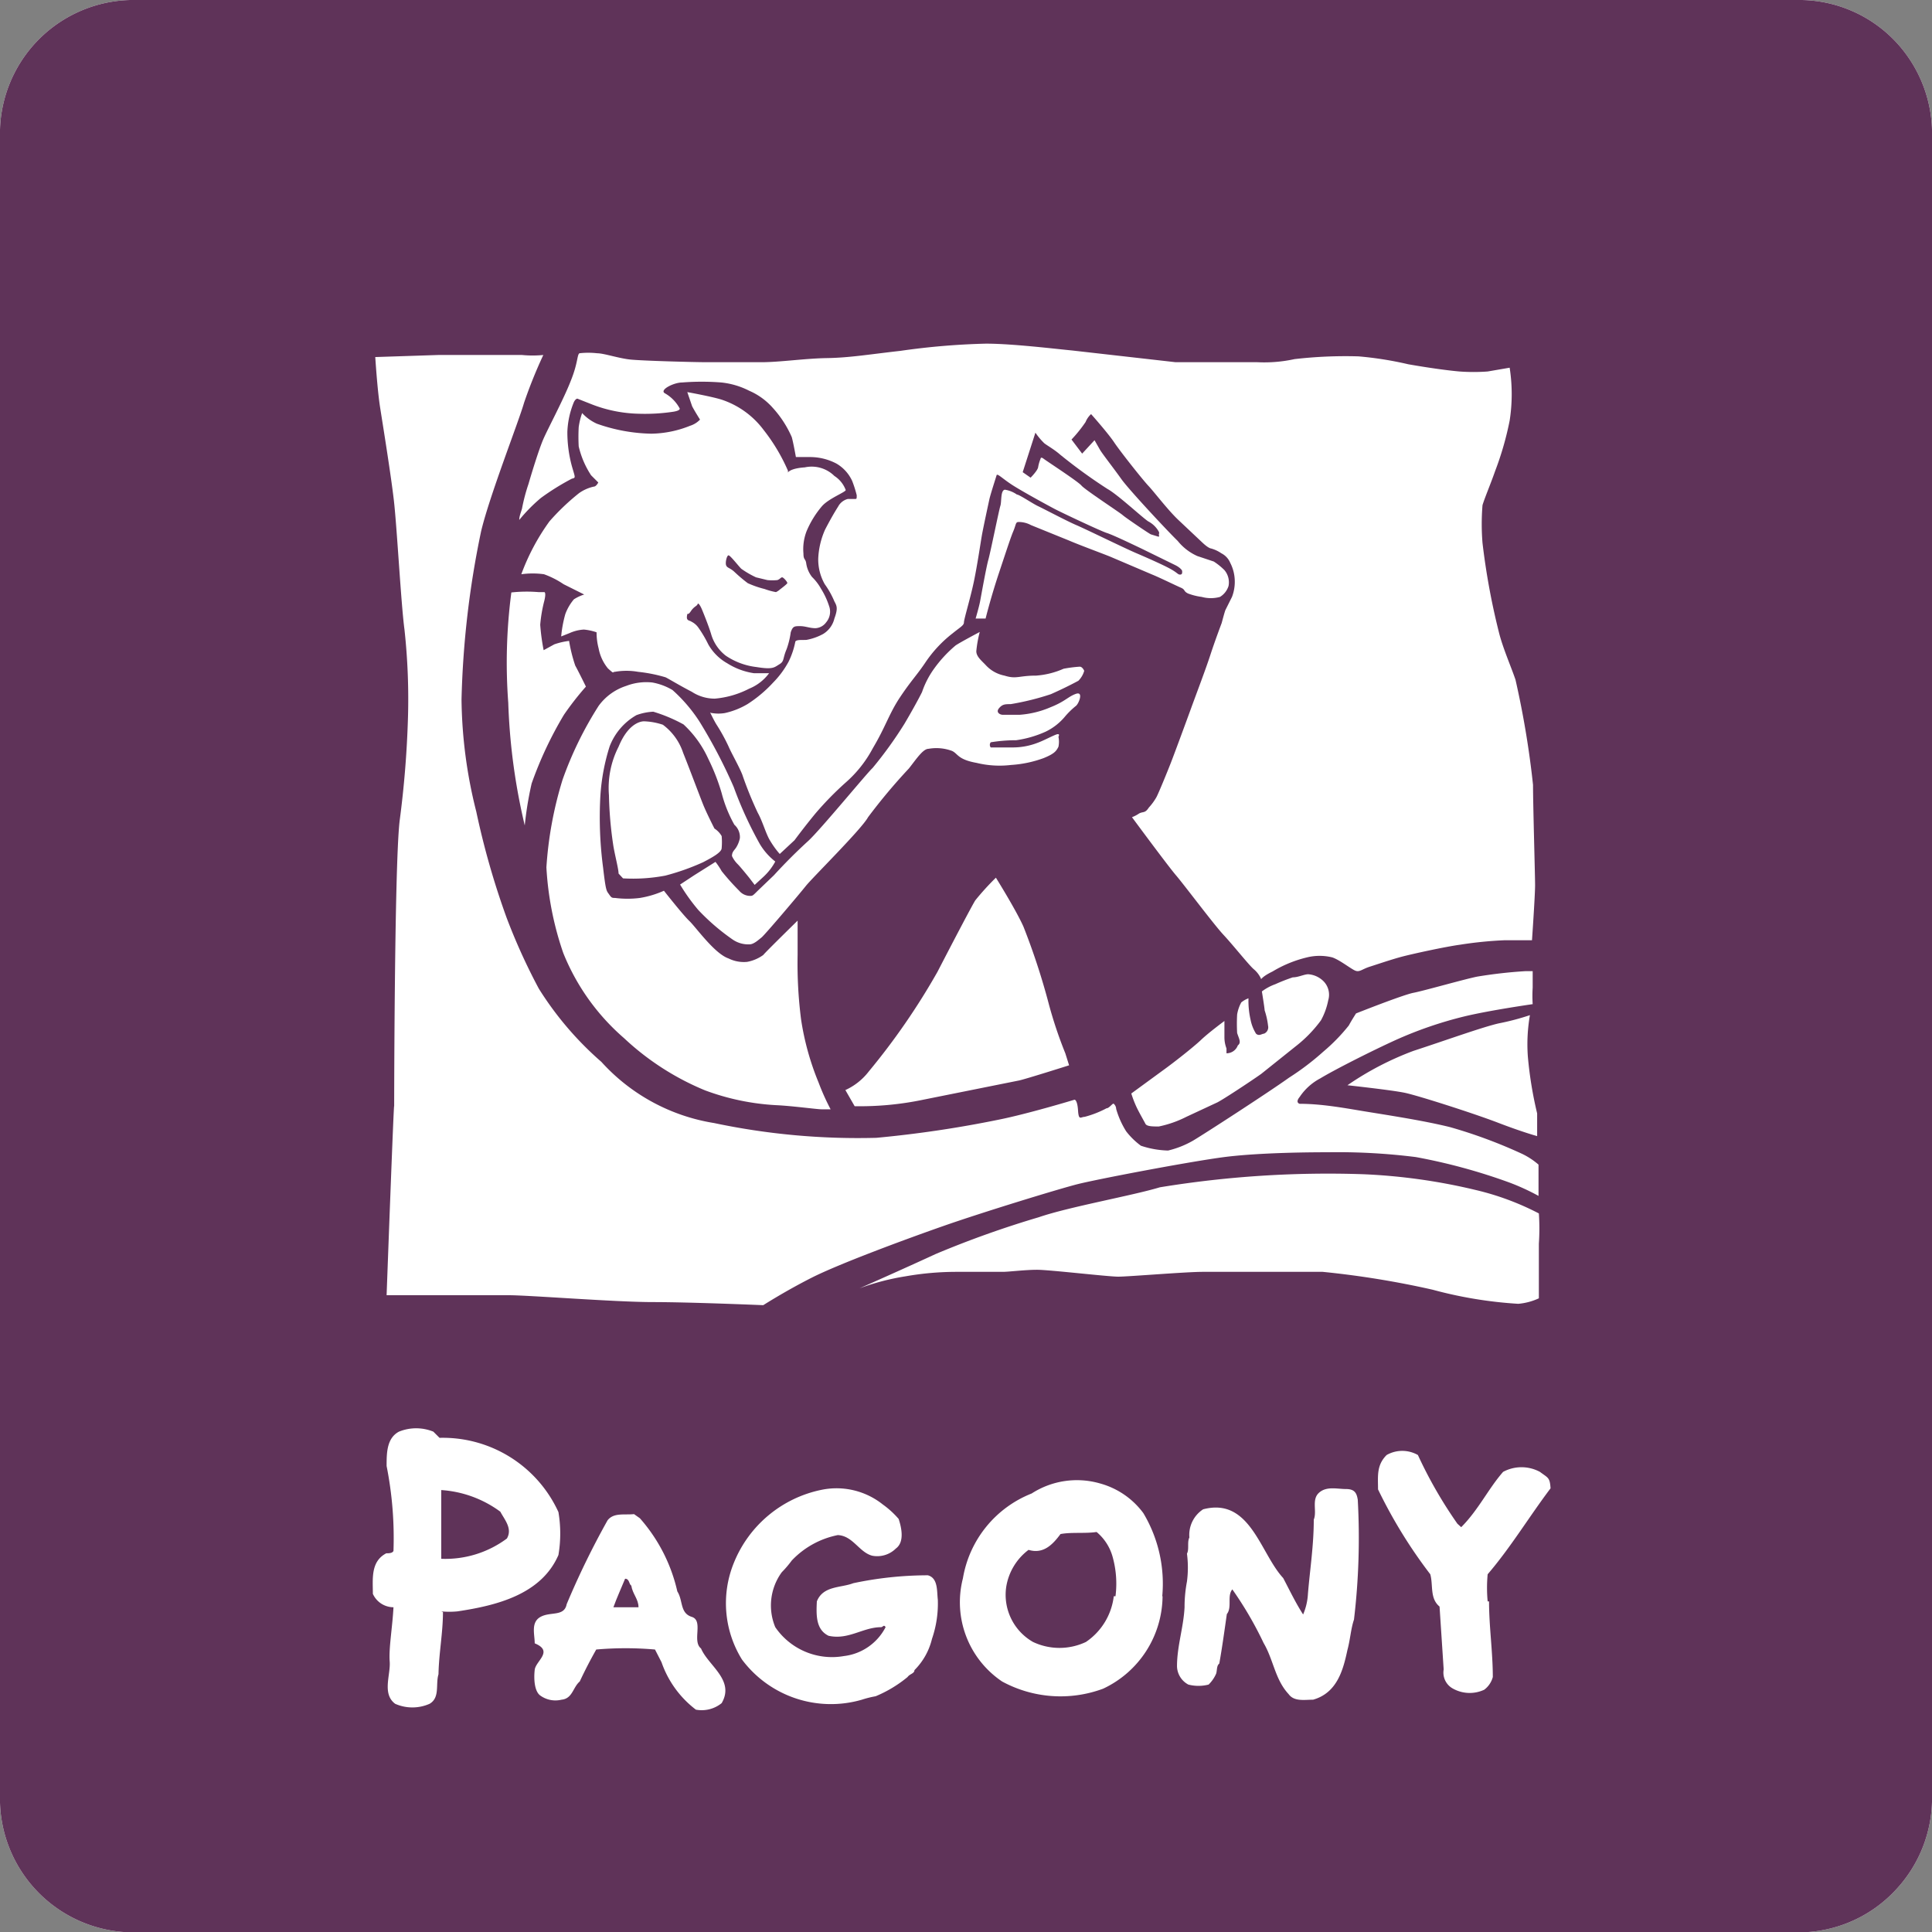 <svg xmlns="http://www.w3.org/2000/svg" width="56.22" height="56.23" viewBox="0 0 56.22 56.23">
  <rect x="0" y="0" width="56.22" height="56.23" fill="#808080" stroke="none"/>
  <title>Artboard</title>
  <g id="Layer_2" data-name="Layer 2">
    <g id="Layer_1-2" data-name="Layer 1">
      <g id="Artboard">
        <g id="pagonylogo">
          <path id="Path-Copy" d="M52.43,0H3.79A3.89,3.89,0,0,0,0,4V52.23a3.89,3.89,0,0,0,3.79,4H52.43A3.86,3.86,0,0,0,55.16,55a3.9,3.9,0,0,0,1.06-2.79V4a3.9,3.9,0,0,0-1.06-2.79A3.86,3.86,0,0,0,52.43,0Z" style="fill: #fff"/>
          <g id="pagony_white" data-name="pagony white">
            <path id="Path" d="M18.19,45.94c-.11.27-.24.55-.34.83h.73c0-.24-.17-.38-.21-.63C18.3,46.1,18.32,45.94,18.19,45.94Z" style="fill: #5f3359"/>
            <path id="Path-2" data-name="Path" d="M31.91,44.58c-.34.05-.73,0-1.05.06-.23.31-.5.59-.93.46a1.68,1.68,0,0,0-.65,1.08,1.58,1.58,0,0,0,.78,1.6,1.8,1.8,0,0,0,1.54,0,1.87,1.87,0,0,0,.81-1.33,0,0,0,0,1,.05,0,2.89,2.89,0,0,0-.09-1.17,1.44,1.44,0,0,0-.46-.7Z" style="fill: #5f3359"/>
            <path id="Path-3" data-name="Path" d="M12.84,43.36v2a3,3,0,0,0,1.91-.59c.17-.29-.07-.55-.19-.78A3.25,3.25,0,0,0,12.84,43.36Z" style="fill: #5f3359"/>
            <path id="Path-4" data-name="Path" d="M30.21,13.59a1.09,1.09,0,0,1,.07-.24s0-.07.09,0,1,.66,1.1.78,1.11.78,1.2.86.77.54.82.56l.23.07a.08.08,0,0,0,0-.07.08.08,0,0,0,0-.08.75.75,0,0,0-.31-.3c-.18-.12-.89-.78-1.18-.94a15.52,15.52,0,0,1-1.38-1c-.17-.15-.37-.26-.46-.33a1.94,1.94,0,0,1-.26-.31l-.37,1.15.23.16S30.2,13.69,30.21,13.59Z" style="fill: #5f3359"/>
            <path id="Shape" d="M52.43,0H3.79A3.89,3.89,0,0,0,0,4V52.23a3.89,3.89,0,0,0,3.79,4H52.43A3.86,3.86,0,0,0,55.16,55a3.9,3.9,0,0,0,1.06-2.79V4a3.9,3.9,0,0,0-1.06-2.79A3.86,3.86,0,0,0,52.43,0ZM16.61,11.08c.21-.52.18-.75.25-.8a2.26,2.26,0,0,1,.52,0c.19,0,.6.14.94.18s1.92.08,2.23.08h1.6c.55,0,1.27-.11,1.92-.12s1.24-.11,2.13-.21A20.85,20.85,0,0,1,28.69,10c.77,0,2,.15,2.52.2l3,.34c.3,0,1.86,0,2.38,0a4.11,4.11,0,0,0,1.08-.09,12.87,12.87,0,0,1,1.86-.08,10.18,10.18,0,0,1,1.45.23c.63.11,1.15.18,1.49.21a5.61,5.61,0,0,0,.82,0l.64-.11a5,5,0,0,1,0,1.54,9,9,0,0,1-.42,1.46c-.14.4-.3.77-.37,1a6.73,6.73,0,0,0,0,1.1,20.37,20.37,0,0,0,.47,2.57c.11.46.35,1,.49,1.41a26.39,26.39,0,0,1,.51,3.06c0,.59.06,2.62.06,2.92s-.09,1.6-.09,1.6h-.79a11.45,11.45,0,0,0-1.3.13c-.44.06-1.4.27-1.7.35s-.71.22-.93.29-.29.16-.41.12-.45-.31-.68-.39a1.54,1.54,0,0,0-.74,0,3.52,3.52,0,0,0-1,.41c-.37.18-.32.26-.34.2a.79.79,0,0,0-.21-.27c-.14-.12-.6-.7-.88-1s-1.14-1.45-1.38-1.73-1.28-1.69-1.28-1.69a1,1,0,0,0,.21-.11c.12-.06.17,0,.28-.17a1.66,1.66,0,0,0,.22-.3c.07-.13.33-.77.42-1s.43-1.15.59-1.59.42-1.12.56-1.55.33-.93.33-.93.09-.34.11-.38l.19-.38a1.22,1.22,0,0,0,.08-.5,1.19,1.19,0,0,0-.13-.49.55.55,0,0,0-.26-.28,1,1,0,0,0-.3-.14s-.07,0-.25-.17l-.69-.65c-.31-.29-.71-.82-.88-1s-.82-1-1-1.27-.67-.82-.67-.82a.63.63,0,0,0-.16.23,4,4,0,0,1-.41.51l.31.41.36-.39.16.28c.07.12.4.54.62.85s1.36,1.53,1.64,1.8a1.54,1.54,0,0,0,.57.44l.48.16a1.89,1.89,0,0,1,.31.25.55.55,0,0,1,.12.46.57.57,0,0,1-.25.32,1,1,0,0,1-.53,0,1.8,1.8,0,0,1-.4-.1c-.14-.07-.07-.11-.21-.17s-.63-.3-.83-.38l-1.22-.52c-.22-.09-.9-.34-1.2-.47L30,15.28a.74.74,0,0,0-.36-.09c-.09,0-.07.07-.15.26s-.18.5-.42,1.22S28.68,18,28.68,18h-.29s.1-.34.13-.5.18-1,.24-1.21.31-1.45.35-1.57,0-.45.13-.47a.83.83,0,0,1,.35.14c.07,0,.45.26.62.34s.85.44,1.11.55,1.38.66,1.73.81.78.34,1,.46.22.17.29.17.06-.06.06-.1-.09-.12-.19-.17l-1-.49c-.17-.08-.81-.39-1-.45s-1.33-.6-1.52-.7-.87-.47-1.19-.67-.48-.38-.5-.31-.18.56-.21.7-.18.83-.22,1.06-.13.85-.23,1.33-.29,1.1-.29,1.19-.11.14-.33.32a3.64,3.64,0,0,0-.8.86c-.25.37-.41.52-.73,1s-.42.86-.79,1.48a3.5,3.5,0,0,1-.79,1,9.35,9.35,0,0,0-.88.9c-.33.4-.61.78-.61.78l-.43.4a2.51,2.51,0,0,1-.27-.37c-.13-.2-.22-.56-.37-.83a10.73,10.73,0,0,1-.45-1.11c-.1-.25-.32-.63-.4-.82a5.36,5.36,0,0,0-.34-.62c-.08-.12-.23-.44-.23-.44a.09.09,0,0,0,.09.09,1.15,1.15,0,0,0,.37,0,2.22,2.22,0,0,0,.66-.26,3.8,3.8,0,0,0,.75-.63,2.67,2.67,0,0,0,.45-.61,2.31,2.31,0,0,0,.19-.56c0-.09.22-.06.33-.07a1.62,1.62,0,0,0,.48-.17.72.72,0,0,0,.33-.45c.11-.3.07-.37,0-.5A2.49,2.49,0,0,0,24,17a1.46,1.46,0,0,1-.19-.74,2.3,2.3,0,0,1,.2-.85c.12-.23.24-.45.38-.67a.44.44,0,0,1,.28-.22h.2c.06,0,.06,0,.06-.11A3.45,3.45,0,0,0,24.8,14a1.13,1.13,0,0,0-.46-.51,1.65,1.65,0,0,0-.76-.19h-.42s-.07-.4-.12-.58a3.11,3.11,0,0,0-.56-.86,1.94,1.94,0,0,0-.68-.49,2.3,2.3,0,0,0-.81-.24,7.23,7.23,0,0,0-1.14,0c-.24,0-.66.21-.51.31a1.11,1.11,0,0,1,.43.43s.07.07-.17.11a5.54,5.54,0,0,1-1,.06,4,4,0,0,1-1.42-.29l-.38-.15s-.05,0-.1.1a2.5,2.5,0,0,0-.19.86,3.76,3.76,0,0,0,.13,1c.1.35.12.34,0,.37a7.07,7.07,0,0,0-.9.56,4.76,4.76,0,0,0-.63.64c0-.11.05-.22.08-.33a5.26,5.26,0,0,1,.19-.72c.08-.28.3-1,.43-1.3S16.41,11.6,16.61,11.08ZM44.46,30.75a11.35,11.35,0,0,0,.27,1.65v.66s-.41-.11-1.14-.39-2.33-.79-2.71-.87-1.67-.22-1.67-.22a8.77,8.77,0,0,1,1.92-1c.92-.3,2-.69,2.48-.8a7.17,7.17,0,0,0,.91-.24,4.92,4.92,0,0,0-.06,1.21ZM36,30.06a4.86,4.86,0,0,1,0-.54,1.12,1.12,0,0,1,.12-.35.72.72,0,0,1,.21-.12,2.47,2.47,0,0,0,.06.62,1.21,1.21,0,0,0,.16.41c.09.08.17,0,.23,0a.2.2,0,0,0,.12-.23,2.17,2.17,0,0,0-.1-.45c0-.06-.08-.55-.08-.55a1.47,1.47,0,0,1,.39-.21,5.38,5.38,0,0,1,.51-.2c.16,0,.33-.09.45-.09a.7.7,0,0,1,.45.21.56.56,0,0,1,.13.55,2,2,0,0,1-.21.58,3.81,3.81,0,0,1-.74.76l-1,.8c-.31.22-1.19.8-1.3.84l-.88.41a3.17,3.17,0,0,1-.8.28c-.18,0-.35,0-.39-.08s-.18-.32-.26-.49a3.12,3.12,0,0,1-.15-.39l.93-.68c.28-.2.88-.67,1.1-.88s.68-.55.68-.55v.47a.92.92,0,0,0,.06.33v.14a.35.35,0,0,0,.33-.23C36.13,30.34,36.05,30.22,36,30.06ZM29.18,20.8h.49a2.76,2.76,0,0,0,.9-.22c.43-.17.51-.31.74-.39s.08.29,0,.35a2.34,2.34,0,0,0-.31.3,1.68,1.68,0,0,1-.57.45,3.15,3.15,0,0,1-.86.25,4.62,4.62,0,0,0-.74.06.12.12,0,0,0,0,.15h.62a2,2,0,0,0,.73-.13c.17-.06.39-.18.54-.24s.08.06.08.06a.71.71,0,0,1,0,.29c-.06.12-.11.2-.43.33a3.35,3.35,0,0,1-.95.2,2.82,2.82,0,0,1-1-.06c-.56-.1-.54-.27-.72-.35a1.31,1.31,0,0,0-.68-.06c-.16,0-.35.29-.57.57a16.85,16.85,0,0,0-1.19,1.42c-.19.35-1.62,1.76-1.81,2s-1.19,1.42-1.29,1.5-.23.2-.35.2a.8.8,0,0,1-.49-.14,6.31,6.31,0,0,1-1-.86,5.53,5.53,0,0,1-.53-.74l.41-.27.62-.39a2.11,2.11,0,0,1,.18.27,6.91,6.91,0,0,0,.51.57.42.42,0,0,0,.31.15c.08,0,.08,0,.23-.15l.47-.45c.32-.35.65-.68,1-1s1.73-2,1.87-2.12a11.71,11.71,0,0,0,.93-1.29c.16-.27.38-.66.51-.92a2.58,2.58,0,0,1,.35-.68,3.69,3.69,0,0,1,.63-.68c.15-.1.7-.39.7-.39a3.45,3.45,0,0,0-.1.56c0,.16.16.28.28.41a1,1,0,0,0,.54.3c.35.11.41,0,.92,0a2.41,2.41,0,0,0,.8-.2,3.78,3.78,0,0,1,.47-.06c.08,0,.13.12.13.12a.66.66,0,0,1-.17.29c-.26.14-.53.27-.8.39a7.69,7.69,0,0,1-1.17.29c-.16,0-.24,0-.34.12S29.1,20.8,29.18,20.8ZM31.11,31s-1.23.39-1.45.44L26.87,32a9,9,0,0,1-2,.19l-.27-.47a1.8,1.8,0,0,0,.68-.54,19.92,19.92,0,0,0,2-2.9c.47-.91,1-1.92,1.1-2.08a7.7,7.7,0,0,1,.6-.66s.58.93.8,1.42a19.86,19.86,0,0,1,.73,2.22A12.36,12.36,0,0,0,31,30.65ZM17.2,13.83a2.61,2.61,0,0,1-.36-.84,5.23,5.23,0,0,1,0-.56,2,2,0,0,1,.1-.41,1.31,1.31,0,0,0,.43.31,5,5,0,0,0,1.58.29,3.12,3.12,0,0,0,1.13-.23.68.68,0,0,0,.29-.18s-.17-.27-.23-.39L20,11.41s.72.13,1,.22a2.51,2.51,0,0,1,1.22.88,5.35,5.35,0,0,1,.71,1.19c0,.15-.1-.06.49-.1a.94.94,0,0,1,.86.25.83.83,0,0,1,.33.41c0,.06-.51.25-.7.48a2.78,2.78,0,0,0-.44.72,1.45,1.45,0,0,0-.09.65c0,.19.06.14.08.28a.84.84,0,0,0,.17.4,1.46,1.46,0,0,1,.26.34,2.27,2.27,0,0,1,.25.55.48.48,0,0,1-.1.43.41.41,0,0,1-.31.17c-.17,0-.29-.06-.45-.06s-.21,0-.27.18a2.4,2.4,0,0,1-.12.49c-.12.28-.06.35-.21.44s-.18.16-.67.08a2,2,0,0,1-.89-.33,1.22,1.22,0,0,1-.43-.64c-.08-.26-.24-.65-.27-.72s-.1-.2-.12-.14-.1.06-.2.21-.09,0-.11.14.08.12.13.16a.54.54,0,0,1,.2.17,3.5,3.5,0,0,1,.29.49,1.45,1.45,0,0,0,.55.55,2,2,0,0,0,.78.29h.44a1.35,1.35,0,0,1-.58.45,2.68,2.68,0,0,1-1,.29,1.22,1.22,0,0,1-.67-.2c-.33-.17-.66-.37-.76-.42a4.36,4.36,0,0,0-.8-.16,1.94,1.94,0,0,0-.68,0c-.08,0,0,.08-.2-.1a1.29,1.29,0,0,1-.27-.58,1.84,1.84,0,0,1-.06-.47,1.53,1.53,0,0,0-.37-.08,1.17,1.17,0,0,0-.41.1l-.25.1a3.55,3.55,0,0,1,.12-.65,1.43,1.43,0,0,1,.25-.43A1.23,1.23,0,0,1,17,17.3l-.6-.3a2.55,2.55,0,0,0-.57-.29,2.43,2.43,0,0,0-.66,0,6.33,6.33,0,0,1,.82-1.54,6.67,6.67,0,0,1,.86-.82,1.18,1.18,0,0,1,.43-.19c.07,0,.13-.12.13-.12Zm-1.53,3.4h.17s.06,0,0,.25a4.1,4.1,0,0,0-.12.7,6,6,0,0,0,.1.74l.31-.17a2.07,2.07,0,0,1,.43-.1,4.46,4.46,0,0,0,.18.72c.08.14.31.61.31.61a8.57,8.57,0,0,0-.64.82,11.07,11.07,0,0,0-.94,2,10,10,0,0,0-.2,1.22,17.93,17.93,0,0,1-.48-3.57,15.65,15.65,0,0,1,.09-3.21A4.17,4.17,0,0,1,15.67,17.23Zm.7,5.46a10.45,10.45,0,0,1,1.05-2.15,1.6,1.6,0,0,1,.8-.58,1.63,1.63,0,0,1,.76-.1,1.75,1.75,0,0,1,.59.22,4.52,4.52,0,0,1,.78.91,15.07,15.07,0,0,1,1,1.91,11.3,11.3,0,0,0,.76,1.66,1.84,1.84,0,0,0,.45.51,1.7,1.7,0,0,1-.35.45l-.25.23-.16-.21s-.25-.31-.33-.39a.81.81,0,0,1-.17-.24c0-.11.05-.15.11-.23a.81.81,0,0,0,.12-.29.48.48,0,0,0-.16-.39,3.85,3.85,0,0,1-.37-.92,6.09,6.09,0,0,0-.39-1,3.12,3.12,0,0,0-.72-1,4.55,4.55,0,0,0-.88-.37,1.64,1.64,0,0,0-.49.1,1.78,1.78,0,0,0-.78.91,6,6,0,0,0-.27,1.45,11.14,11.14,0,0,0,.08,2.08c.08.69.1.67.17.77s.08.11.18.11a2.89,2.89,0,0,0,.72,0,2.83,2.83,0,0,0,.7-.21s.55.7.74.88.73.95,1.14,1.09a1,1,0,0,0,.54.1,1.16,1.16,0,0,0,.47-.2c.06-.08,1-1,1-1v1a12.83,12.83,0,0,0,.1,1.87,7.86,7.86,0,0,0,.51,1.84,6.86,6.86,0,0,0,.35.78H23.9c-.12,0-.86-.1-1.31-.12a7,7,0,0,1-2.07-.43,7.76,7.76,0,0,1-2.36-1.52,6.46,6.46,0,0,1-1.77-2.48,9.17,9.17,0,0,1-.49-2.49A11,11,0,0,1,16.37,22.69ZM21,24.33a2,2,0,0,1,0,.35c0,.12-.27.27-.54.41a6.83,6.83,0,0,1-1.1.39,5.06,5.06,0,0,1-1.23.08L18,25.42c0-.14-.12-.58-.16-.86a11.18,11.18,0,0,1-.12-1.42A2.63,2.63,0,0,1,18,21.73c.32-.78.75-.74.75-.74a1.91,1.91,0,0,1,.54.1,1.67,1.67,0,0,1,.59.82c.15.37.48,1.25.58,1.5s.33.7.33.7a.63.63,0,0,1,.21.22Zm-8.25-14h2.44a3.21,3.21,0,0,0,.62,0,13.91,13.91,0,0,0-.56,1.39c-.16.56-1,2.69-1.25,3.74a26.86,26.86,0,0,0-.57,4.9,13.82,13.82,0,0,0,.43,3.26,23.08,23.08,0,0,0,.88,3.08,17.51,17.51,0,0,0,.94,2.07A9.51,9.51,0,0,0,17.5,30.9a5.62,5.62,0,0,0,3.28,1.78,20.24,20.24,0,0,0,4.72.43,33,33,0,0,0,3.57-.53c.85-.17,2.2-.58,2.2-.58s.08,0,.1.31.08.19.19.19a2.93,2.93,0,0,0,.64-.25c.08,0,.18-.16.21-.13a.21.21,0,0,1,.07.15,2.53,2.53,0,0,0,.29.65,2.14,2.14,0,0,0,.43.42,2.68,2.68,0,0,0,.79.14,2.72,2.72,0,0,0,.73-.29c.32-.19,2.19-1.4,2.79-1.83a7.64,7.64,0,0,0,1-.76,5.32,5.32,0,0,0,.74-.76c.08-.15.21-.35.21-.35s1.36-.54,1.67-.6,1.46-.39,1.85-.47a13.52,13.52,0,0,1,1.41-.16h.21v.48a3.84,3.84,0,0,0,0,.48s-1.26.18-2,.36a11.52,11.52,0,0,0-2,.69c-.68.31-1.75.85-2.18,1.11a1.64,1.64,0,0,0-.6.54c-.14.17,0,.2,0,.2.61,0,1.23.11,1.83.21s1.75.27,2.55.47a14.31,14.31,0,0,1,2.1.78,2.13,2.13,0,0,1,.47.31v.91a6.53,6.53,0,0,0-.85-.39,16.81,16.81,0,0,0-2.72-.74,18.23,18.23,0,0,0-2.56-.14c-.3,0-2,0-3.09.15s-3.65.64-4.2.78-2.74.81-3.91,1.22-3.05,1.11-3.82,1.5-1.41.8-1.41.8-2.11-.09-3.21-.09-3.6-.2-4.2-.2H11.25s.22-6,.22-5.47,0-7,.16-8.34a29.31,29.31,0,0,0,.24-2.94,18.65,18.65,0,0,0-.1-2.62c-.1-.74-.22-3-.31-3.77s-.32-2.19-.4-2.7-.14-1.46-.14-1.46Zm.14,36.58c0,.6-.12,1.21-.13,1.81h0c-.09.29.05.68-.26.86a1.24,1.24,0,0,1-1,0c-.39-.29-.13-.84-.16-1.23s.08-1,.11-1.58a.66.66,0,0,1-.6-.39c0-.43-.07-.94.39-1.18.07,0,.18,0,.21-.07a10.75,10.75,0,0,0-.2-2.47c0-.37,0-.81.36-1a1.33,1.33,0,0,1,1,0l.18.18A3.7,3.7,0,0,1,16.25,44a3.75,3.75,0,0,1,0,1.25h0c-.5,1.15-1.8,1.47-2.94,1.64a2.44,2.44,0,0,1-.47,0ZM21,49.56a.92.92,0,0,1-.75.19,2.94,2.94,0,0,1-1-1.38L19.06,48a9.77,9.77,0,0,0-1.71,0c-.18.32-.32.59-.48.93-.2.17-.21.5-.53.53a.75.75,0,0,1-.63-.13c-.16-.13-.18-.48-.15-.74s.56-.54,0-.77c0-.26-.12-.61.17-.77s.69,0,.76-.37a23.91,23.91,0,0,1,1.19-2.44c.18-.23.49-.15.77-.18l.17.12a4.82,4.82,0,0,1,1.09,2.13c.17.26.07.63.42.74s0,.71.27.92C20.61,48.47,21.39,48.89,21,49.56Zm6.12-1.87a1.92,1.92,0,0,1-.51.91c0,.1-.14.11-.2.2a3.66,3.66,0,0,1-.93.56,2.92,2.92,0,0,0-.4.1,3.23,3.23,0,0,1-3.49-1.17,3.11,3.11,0,0,1-.24-2.8,3.51,3.51,0,0,1,2.57-2.14,2.16,2.16,0,0,1,1.77.43,2.61,2.61,0,0,1,.46.42c.08.24.18.67-.08.86a.77.77,0,0,1-.69.21c-.38-.1-.56-.58-1-.6a2.52,2.52,0,0,0-1.34.74,3.07,3.07,0,0,1-.29.34,1.64,1.64,0,0,0-.19,1.6,2,2,0,0,0,2,.84,1.57,1.57,0,0,0,1.21-.84c-.05-.09-.08,0-.13,0-.53,0-.95.38-1.53.25-.37-.18-.36-.6-.34-1,.18-.46.7-.39,1.06-.53A10.52,10.52,0,0,1,27,45.84c.3.08.26.46.29.71a3.16,3.16,0,0,1-.17,1.14Zm-.77-10.55a7,7,0,0,0-1.34.35s1.29-.57,2.22-1a28.91,28.91,0,0,1,3-1.07c.87-.3,2.73-.63,3.52-.87a30.27,30.27,0,0,1,5.94-.38,17.07,17.07,0,0,1,3.26.46,7.9,7.9,0,0,1,1.83.68,6.46,6.46,0,0,1,0,.88v1.59a1.78,1.78,0,0,1-.6.16,12.33,12.33,0,0,1-2.49-.41,26.34,26.34,0,0,0-3.2-.52H35c-.5,0-2.16.14-2.46.14s-2-.2-2.36-.2-.82.06-1,.06H27.86A8.56,8.56,0,0,0,26.35,37.14Zm7.48,9.3a3,3,0,0,1-1.73,2.7,3.56,3.56,0,0,1-2.94-.21,2.78,2.78,0,0,1-1.14-3,3.23,3.23,0,0,1,2-2.47,2.43,2.43,0,0,1,2-.29,2.33,2.33,0,0,1,1.25.86,4,4,0,0,1,.55,2.43Zm5.57.69c-.09.26-.11.59-.19.88-.12.56-.29,1.25-1,1.45-.25,0-.55.06-.71-.16-.4-.43-.44-1-.73-1.49a10.58,10.58,0,0,0-.91-1.56c-.16.19,0,.52-.16.72-.07.49-.14,1-.22,1.44-.08.06-.06.19-.09.29a1,1,0,0,1-.22.32,1.18,1.18,0,0,1-.59,0,.62.62,0,0,1-.33-.53c0-.59.19-1.13.22-1.72v-.06a4,4,0,0,1,.07-.69,3.14,3.14,0,0,0,0-.81c.07-.13,0-.33.07-.47a.89.89,0,0,1,.4-.82c1.37-.36,1.66,1.28,2.33,2,.19.36.36.72.58,1.06a1.75,1.75,0,0,0,.14-.6c.06-.72.17-1.41.17-2.16.1-.24-.07-.58.15-.78s.53-.11.79-.11.31.13.34.31a20.14,20.14,0,0,1-.11,3.49Zm3.93-.53c0,.73.11,1.47.11,2.2a.68.68,0,0,1-.25.37,1,1,0,0,1-.94-.05.53.53,0,0,1-.24-.54l-.12-1.83c-.29-.24-.18-.62-.27-.94a14.26,14.26,0,0,1-1.52-2.47c0-.38-.05-.7.25-1a.92.92,0,0,1,.91,0,12.8,12.8,0,0,0,1.15,2l.11.1c.5-.5.79-1.12,1.22-1.61a1.13,1.13,0,0,1,1.07,0c.24.18.29.16.31.48-.62.82-1.16,1.72-1.83,2.5a4.19,4.19,0,0,0,0,.79Z" style="fill: #5f3359"/>
            <path id="Path-5" data-name="Path" d="M21.37,16.64q.19.18.39.33a2.84,2.84,0,0,0,.49.17,2,2,0,0,0,.33.09.49.49,0,0,0,.12-.08s.2-.15.21-.18-.11-.17-.15-.17-.07.06-.14.08a1.4,1.4,0,0,1-.29,0L22,16.8a2.67,2.67,0,0,1-.43-.25c-.09-.09-.32-.39-.37-.39s-.1.21-.07.29S21.24,16.52,21.37,16.64Z" style="fill: #5f3359"/>
          </g>
        </g>
      </g>
    </g>
  </g>
</svg>

